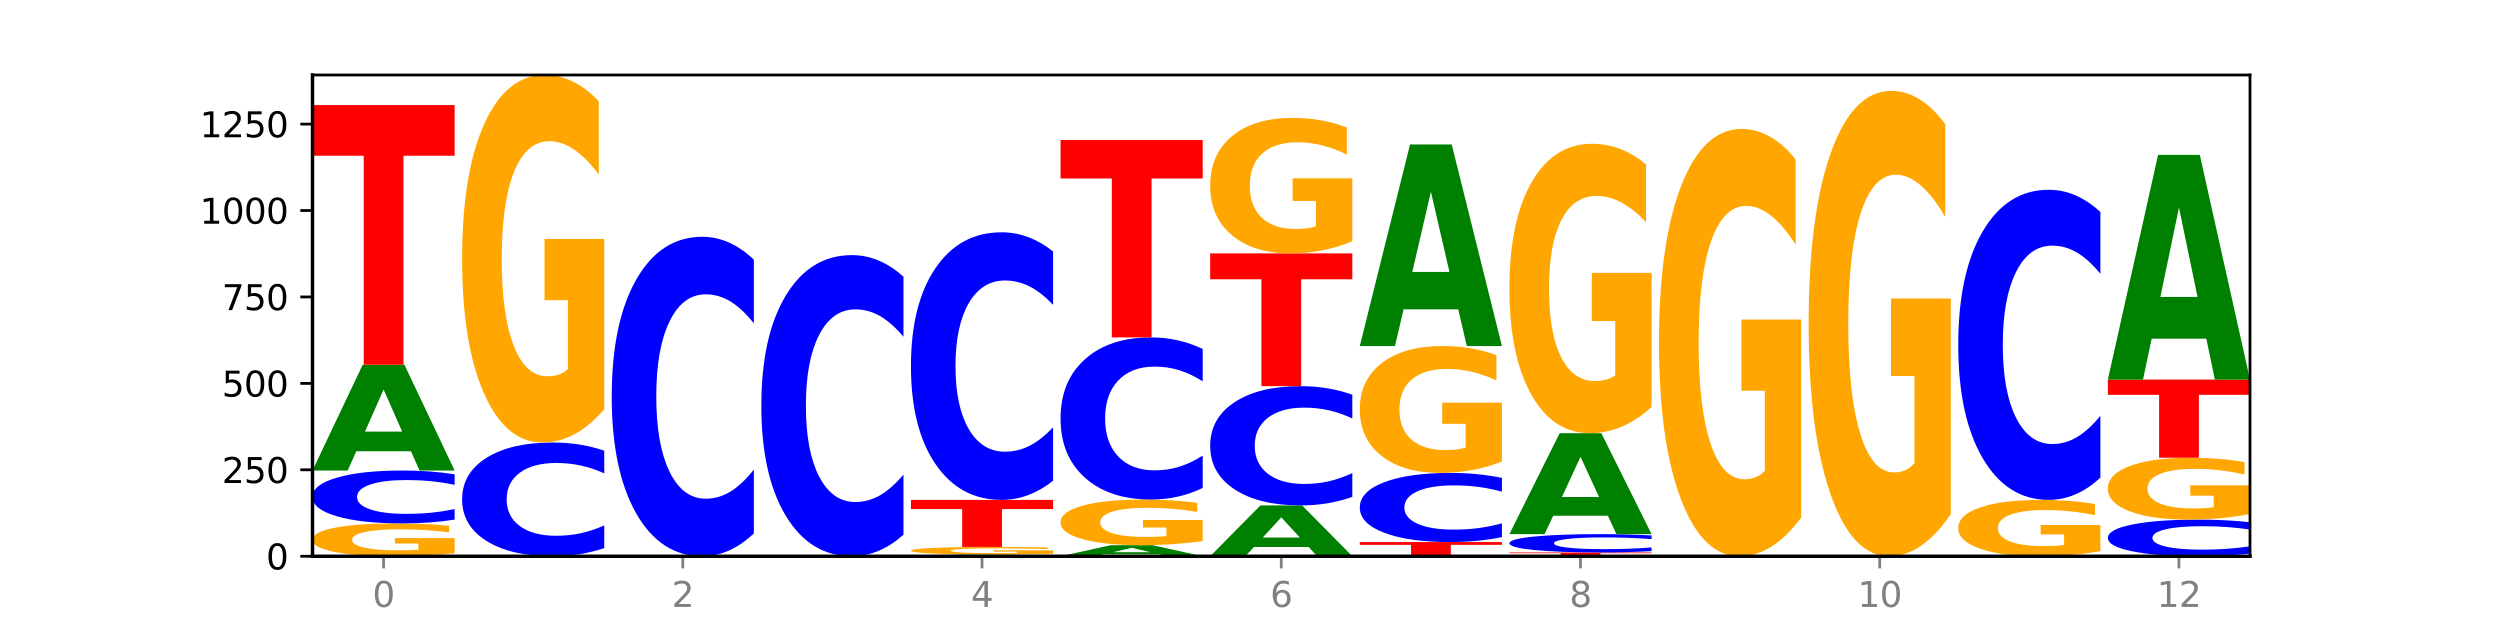 <?xml version="1.0" encoding="utf-8" standalone="no"?>
<!DOCTYPE svg PUBLIC "-//W3C//DTD SVG 1.1//EN"
  "http://www.w3.org/Graphics/SVG/1.1/DTD/svg11.dtd">
<svg xmlns:xlink="http://www.w3.org/1999/xlink" width="720pt" height="180pt" viewBox="0 0 720 180" xmlns="http://www.w3.org/2000/svg" version="1.1">
 <defs>
  <style type="text/css">*{stroke-linejoin: round; stroke-linecap: butt}</style>
 </defs>
 <g id="figure_1">
  <g id="patch_1">
   <path d="M 0 180 
L 720 180 
L 720 0 
L 0 0 
z
" style="fill: #ffffff"/>
  </g>
  <g id="axes_1">
   <g id="patch_2">
    <path d="M 90 160.2 
L 648 160.2 
L 648 21.6 
L 90 21.6 
z
" style="fill: #ffffff"/>
   </g>
   <g id="line2d_1">
    <path d="M 90 160.2 
L 648 160.2 
" clip-path="url(#pffa147a880)" style="fill: none; stroke: #000000; stroke-width: 0.5; stroke-linecap: square"/>
   </g>
   <g id="patch_3">
    <path d="M 130.934 159.344 
Q 126.806 159.772 122.366 159.987 
Q 117.926 160.2 113.192 160.2 
Q 102.495 160.2 96.247 158.926 
Q 90 157.652 90 155.473 
Q 90 153.269 96.358 152.005 
Q 102.724 150.741 113.797 150.741 
Q 118.063 150.741 121.971 150.913 
Q 125.889 151.083 129.356 151.419 
L 129.356 153.305 
Q 125.779 152.873 122.237 152.66 
Q 118.696 152.445 115.137 152.445 
Q 108.55 152.445 104.981 153.23 
Q 101.412 154.014 101.412 155.473 
Q 101.412 156.919 104.853 157.709 
Q 108.293 158.496 114.623 158.496 
Q 116.348 158.496 117.825 158.451 
Q 119.302 158.404 120.476 158.307 
L 120.476 156.536 
L 113.733 156.536 
L 113.733 154.96 
L 130.934 154.96 
L 130.934 159.344 
z
" clip-path="url(#pffa147a880)" style="fill: #ffa600"/>
   </g>
   <g id="patch_4">
    <path d="M 130.934 149.649 
Q 127.51 150.19 123.808 150.464 
Q 120.105 150.741 116.073 150.741 
Q 104.047 150.741 97.024 148.689 
Q 90 146.637 90 143.129 
Q 90 139.607 97.024 137.559 
Q 104.047 135.507 116.073 135.507 
Q 120.105 135.507 123.808 135.784 
Q 127.51 136.058 130.934 136.599 
L 130.934 139.636 
Q 127.479 138.918 124.127 138.585 
Q 120.776 138.251 117.073 138.251 
Q 110.431 138.251 106.625 139.551 
Q 102.83 140.847 102.83 143.129 
Q 102.83 145.401 106.625 146.7 
Q 110.431 147.997 117.073 147.997 
Q 120.776 147.997 124.127 147.663 
Q 127.479 147.327 130.934 146.609 
L 130.934 149.649 
z
" clip-path="url(#pffa147a880)" style="fill: #0000ff"/>
   </g>
   <g id="patch_5">
    <path d="M 118.355 129.957 
L 102.613 129.957 
L 100.127 135.507 
L 90 135.507 
L 104.462 105.039 
L 116.472 105.039 
L 130.934 135.507 
L 120.816 135.507 
L 118.355 129.957 
z
M 105.123 124.302 
L 115.819 124.302 
L 110.48 112.182 
L 105.123 124.302 
z
" clip-path="url(#pffa147a880)" style="fill: #008000"/>
   </g>
   <g id="patch_6">
    <path d="M 90 30.262 
L 130.934 30.262 
L 130.934 44.846 
L 116.208 44.846 
L 116.208 105.039 
L 104.755 105.039 
L 104.755 44.846 
L 90 44.846 
L 90 30.262 
z
" clip-path="url(#pffa147a880)" style="fill: #ff0000"/>
   </g>
   <g id="patch_7">
    <path d="M 174.023 157.852 
Q 170.599 159.016 166.897 159.605 
Q 163.194 160.2 159.161 160.2 
Q 147.136 160.2 140.112 155.788 
Q 133.089 151.376 133.089 143.831 
Q 133.089 136.259 140.112 131.854 
Q 147.136 127.442 159.161 127.442 
Q 163.194 127.442 166.897 128.037 
Q 170.599 128.626 174.023 129.79 
L 174.023 136.32 
Q 170.568 134.777 167.216 134.06 
Q 163.864 133.342 160.162 133.342 
Q 153.52 133.342 149.714 136.137 
Q 145.919 138.925 145.919 143.831 
Q 145.919 148.717 149.714 151.511 
Q 153.52 154.299 160.162 154.299 
Q 163.864 154.299 167.216 153.582 
Q 170.568 152.858 174.023 151.315 
L 174.023 157.852 
z
" clip-path="url(#pffa147a880)" style="fill: #0000ff"/>
   </g>
   <g id="patch_8">
    <path d="M 174.023 117.866 
Q 169.895 122.654 165.455 125.059 
Q 161.014 127.442 156.281 127.442 
Q 145.584 127.442 139.336 113.187 
Q 133.089 98.932 133.089 74.554 
Q 133.089 49.892 139.446 35.746 
Q 145.813 21.6 156.886 21.6 
Q 161.152 21.6 165.06 23.524 
Q 168.977 25.426 172.445 29.187 
L 172.445 50.285 
Q 168.867 45.453 165.326 43.07 
Q 161.785 40.665 158.226 40.665 
Q 151.639 40.665 148.07 49.454 
Q 144.501 58.222 144.501 74.554 
Q 144.501 90.733 147.941 99.566 
Q 151.382 108.377 157.712 108.377 
Q 159.437 108.377 160.914 107.874 
Q 162.391 107.349 163.565 106.256 
L 163.565 86.448 
L 156.822 86.448 
L 156.822 68.804 
L 174.023 68.804 
L 174.023 117.866 
z
" clip-path="url(#pffa147a880)" style="fill: #ffa600"/>
   </g>
   <g id="patch_9">
    <path d="M 217.112 153.605 
Q 213.688 156.874 209.985 158.528 
Q 206.283 160.2 202.25 160.2 
Q 190.225 160.2 183.201 147.809 
Q 176.178 135.418 176.178 114.228 
Q 176.178 92.961 183.201 80.589 
Q 190.225 68.198 202.25 68.198 
Q 206.283 68.198 209.985 69.871 
Q 213.688 71.524 217.112 74.793 
L 217.112 93.132 
Q 213.657 88.799 210.305 86.785 
Q 206.953 84.77 203.251 84.77 
Q 196.609 84.77 192.803 92.619 
Q 189.008 100.449 189.008 114.228 
Q 189.008 127.949 192.803 135.798 
Q 196.609 143.628 203.251 143.628 
Q 206.953 143.628 210.305 141.613 
Q 213.657 139.58 217.112 135.247 
L 217.112 153.605 
z
" clip-path="url(#pffa147a880)" style="fill: #0000ff"/>
   </g>
   <g id="patch_10">
    <path d="M 260.201 153.984 
Q 256.777 157.065 253.074 158.624 
Q 249.372 160.2 245.339 160.2 
Q 233.313 160.2 226.29 148.52 
Q 219.266 136.839 219.266 116.865 
Q 219.266 96.818 226.29 85.156 
Q 233.313 73.475 245.339 73.475 
Q 249.372 73.475 253.074 75.052 
Q 256.777 76.61 260.201 79.692 
L 260.201 96.979 
Q 256.746 92.895 253.394 90.996 
Q 250.042 89.097 246.339 89.097 
Q 239.697 89.097 235.892 96.496 
Q 232.096 103.877 232.096 116.865 
Q 232.096 129.799 235.892 137.198 
Q 239.697 144.578 246.339 144.578 
Q 250.042 144.578 253.394 142.68 
Q 256.746 140.763 260.201 136.678 
L 260.201 153.984 
z
" clip-path="url(#pffa147a880)" style="fill: #0000ff"/>
   </g>
   <g id="patch_11">
    <path d="M 290.71 160.109 
L 274.968 160.109 
L 272.482 160.2 
L 262.355 160.2 
L 276.817 159.702 
L 288.827 159.702 
L 303.29 160.2 
L 293.171 160.2 
L 290.71 160.109 
z
M 277.479 160.017 
L 288.175 160.017 
L 282.835 159.819 
L 277.479 160.017 
z
" clip-path="url(#pffa147a880)" style="fill: #008000"/>
   </g>
   <g id="patch_12">
    <path d="M 303.29 159.504 
Q 299.161 159.603 294.721 159.653 
Q 290.281 159.702 285.547 159.702 
Q 274.85 159.702 268.603 159.407 
Q 262.355 159.112 262.355 158.608 
Q 262.355 158.097 268.713 157.804 
Q 275.08 157.512 286.153 157.512 
Q 290.418 157.512 294.327 157.551 
Q 298.244 157.591 301.712 157.669 
L 301.712 158.105 
Q 298.134 158.005 294.593 157.956 
Q 291.051 157.906 287.492 157.906 
Q 280.905 157.906 277.336 158.088 
Q 273.768 158.27 273.768 158.608 
Q 273.768 158.942 277.208 159.125 
Q 280.648 159.308 286.978 159.308 
Q 288.703 159.308 290.18 159.297 
Q 291.657 159.286 292.831 159.264 
L 292.831 158.854 
L 286.088 158.854 
L 286.088 158.489 
L 303.29 158.489 
L 303.29 159.504 
z
" clip-path="url(#pffa147a880)" style="fill: #ffa600"/>
   </g>
   <g id="patch_13">
    <path d="M 262.355 143.97 
L 303.29 143.97 
L 303.29 146.611 
L 288.563 146.611 
L 288.563 157.512 
L 277.111 157.512 
L 277.111 146.611 
L 262.355 146.611 
L 262.355 143.97 
z
" clip-path="url(#pffa147a880)" style="fill: #ff0000"/>
   </g>
   <g id="patch_14">
    <path d="M 303.29 138.446 
Q 299.865 141.184 296.163 142.569 
Q 292.46 143.97 288.428 143.97 
Q 276.402 143.97 269.379 133.591 
Q 262.355 123.211 262.355 105.461 
Q 262.355 87.647 269.379 77.283 
Q 276.402 66.904 288.428 66.904 
Q 292.46 66.904 296.163 68.305 
Q 299.865 69.69 303.29 72.428 
L 303.29 87.79 
Q 299.835 84.161 296.483 82.473 
Q 293.131 80.786 289.428 80.786 
Q 282.786 80.786 278.981 87.36 
Q 275.185 93.919 275.185 105.461 
Q 275.185 116.955 278.981 123.53 
Q 282.786 130.088 289.428 130.088 
Q 293.131 130.088 296.483 128.401 
Q 299.835 126.698 303.29 123.068 
L 303.29 138.446 
z
" clip-path="url(#pffa147a880)" style="fill: #0000ff"/>
   </g>
   <g id="patch_15">
    <path d="M 333.799 159.62 
L 318.057 159.62 
L 315.571 160.2 
L 305.444 160.2 
L 319.906 157.014 
L 331.916 157.014 
L 346.378 160.2 
L 336.26 160.2 
L 333.799 159.62 
z
M 320.567 159.028 
L 331.263 159.028 
L 325.924 157.761 
L 320.567 159.028 
z
" clip-path="url(#pffa147a880)" style="fill: #008000"/>
   </g>
   <g id="patch_16">
    <path d="M 346.378 155.825 
Q 342.25 156.419 337.81 156.718 
Q 333.37 157.014 328.636 157.014 
Q 317.939 157.014 311.692 155.244 
Q 305.444 153.473 305.444 150.446 
Q 305.444 147.384 311.802 145.627 
Q 318.168 143.871 329.241 143.871 
Q 333.507 143.871 337.415 144.11 
Q 341.333 144.346 344.8 144.813 
L 344.8 147.433 
Q 341.223 146.833 337.681 146.537 
Q 334.14 146.238 330.581 146.238 
Q 323.994 146.238 320.425 147.33 
Q 316.856 148.418 316.856 150.446 
Q 316.856 152.455 320.297 153.552 
Q 323.737 154.646 330.067 154.646 
Q 331.792 154.646 333.269 154.584 
Q 334.746 154.519 335.92 154.383 
L 335.92 151.923 
L 329.177 151.923 
L 329.177 149.732 
L 346.378 149.732 
L 346.378 155.825 
z
" clip-path="url(#pffa147a880)" style="fill: #ffa600"/>
   </g>
   <g id="patch_17">
    <path d="M 346.378 140.523 
Q 342.954 142.183 339.252 143.022 
Q 335.549 143.871 331.517 143.871 
Q 319.491 143.871 312.468 137.581 
Q 305.444 131.292 305.444 120.536 
Q 305.444 109.742 312.468 103.462 
Q 319.491 97.173 331.517 97.173 
Q 335.549 97.173 339.252 98.022 
Q 342.954 98.861 346.378 100.52 
L 346.378 109.829 
Q 342.923 107.629 339.571 106.607 
Q 336.22 105.584 332.517 105.584 
Q 325.875 105.584 322.069 109.568 
Q 318.274 113.543 318.274 120.536 
Q 318.274 127.501 322.069 131.485 
Q 325.875 135.459 332.517 135.459 
Q 336.22 135.459 339.571 134.437 
Q 342.923 133.404 346.378 131.205 
L 346.378 140.523 
z
" clip-path="url(#pffa147a880)" style="fill: #0000ff"/>
   </g>
   <g id="patch_18">
    <path d="M 305.444 40.319 
L 346.378 40.319 
L 346.378 51.407 
L 331.652 51.407 
L 331.652 97.173 
L 320.199 97.173 
L 320.199 51.407 
L 305.444 51.407 
L 305.444 40.319 
z
" clip-path="url(#pffa147a880)" style="fill: #ff0000"/>
   </g>
   <g id="patch_19">
    <path d="M 376.888 157.534 
L 361.145 157.534 
L 358.66 160.2 
L 348.533 160.2 
L 362.995 145.563 
L 375.005 145.563 
L 389.467 160.2 
L 379.349 160.2 
L 376.888 157.534 
z
M 363.656 154.817 
L 374.352 154.817 
L 369.013 148.995 
L 363.656 154.817 
z
" clip-path="url(#pffa147a880)" style="fill: #008000"/>
   </g>
   <g id="patch_20">
    <path d="M 389.467 143.101 
Q 386.043 144.322 382.341 144.939 
Q 378.638 145.563 374.605 145.563 
Q 362.58 145.563 355.556 140.937 
Q 348.533 136.31 348.533 128.398 
Q 348.533 120.458 355.556 115.839 
Q 362.58 111.212 374.605 111.212 
Q 378.638 111.212 382.341 111.837 
Q 386.043 112.454 389.467 113.674 
L 389.467 120.522 
Q 386.012 118.904 382.66 118.152 
Q 379.308 117.4 375.606 117.4 
Q 368.964 117.4 365.158 120.33 
Q 361.363 123.254 361.363 128.398 
Q 361.363 133.522 365.158 136.452 
Q 368.964 139.376 375.606 139.376 
Q 379.308 139.376 382.66 138.624 
Q 386.012 137.864 389.467 136.246 
L 389.467 143.101 
z
" clip-path="url(#pffa147a880)" style="fill: #0000ff"/>
   </g>
   <g id="patch_21">
    <path d="M 348.533 72.978 
L 389.467 72.978 
L 389.467 80.434 
L 374.74 80.434 
L 374.74 111.212 
L 363.288 111.212 
L 363.288 80.434 
L 348.533 80.434 
L 348.533 72.978 
z
" clip-path="url(#pffa147a880)" style="fill: #ff0000"/>
   </g>
   <g id="patch_22">
    <path d="M 389.467 69.446 
Q 385.339 71.212 380.899 72.099 
Q 376.458 72.978 371.725 72.978 
Q 361.028 72.978 354.78 67.721 
Q 348.533 62.464 348.533 53.474 
Q 348.533 44.38 354.89 39.163 
Q 361.257 33.947 372.33 33.947 
Q 376.596 33.947 380.504 34.656 
Q 384.421 35.358 387.889 36.744 
L 387.889 44.525 
Q 384.311 42.743 380.77 41.864 
Q 377.229 40.977 373.67 40.977 
Q 367.083 40.977 363.514 44.218 
Q 359.945 47.451 359.945 53.474 
Q 359.945 59.44 363.386 62.698 
Q 366.826 65.947 373.156 65.947 
Q 374.881 65.947 376.358 65.762 
Q 377.835 65.568 379.009 65.165 
L 379.009 57.86 
L 372.266 57.86 
L 372.266 51.354 
L 389.467 51.354 
L 389.467 69.446 
z
" clip-path="url(#pffa147a880)" style="fill: #ffa600"/>
   </g>
   <g id="patch_23">
    <path d="M 391.622 156.118 
L 432.556 156.118 
L 432.556 156.914 
L 417.829 156.914 
L 417.829 160.2 
L 406.377 160.2 
L 406.377 156.914 
L 391.622 156.914 
L 391.622 156.118 
z
" clip-path="url(#pffa147a880)" style="fill: #ff0000"/>
   </g>
   <g id="patch_24">
    <path d="M 432.556 154.69 
Q 429.132 155.398 425.429 155.756 
Q 421.727 156.118 417.694 156.118 
Q 405.669 156.118 398.645 153.436 
Q 391.622 150.754 391.622 146.167 
Q 391.622 141.564 398.645 138.886 
Q 405.669 136.204 417.694 136.204 
Q 421.727 136.204 425.429 136.566 
Q 429.132 136.924 432.556 137.631 
L 432.556 141.601 
Q 429.101 140.663 425.749 140.227 
Q 422.397 139.791 418.695 139.791 
Q 412.053 139.791 408.247 141.49 
Q 404.452 143.185 404.452 146.167 
Q 404.452 149.137 408.247 150.836 
Q 412.053 152.531 418.695 152.531 
Q 422.397 152.531 425.749 152.095 
Q 429.101 151.654 432.556 150.717 
L 432.556 154.69 
z
" clip-path="url(#pffa147a880)" style="fill: #0000ff"/>
   </g>
   <g id="patch_25">
    <path d="M 432.556 132.898 
Q 428.428 134.551 423.987 135.381 
Q 419.547 136.204 414.813 136.204 
Q 404.117 136.204 397.869 131.282 
Q 391.622 126.361 391.622 117.944 
Q 391.622 109.43 397.979 104.546 
Q 404.346 99.662 415.419 99.662 
Q 419.685 99.662 423.593 100.326 
Q 427.51 100.983 430.978 102.281 
L 430.978 109.566 
Q 427.4 107.897 423.859 107.075 
Q 420.318 106.244 416.758 106.244 
Q 410.171 106.244 406.603 109.279 
Q 403.034 112.306 403.034 117.944 
Q 403.034 123.53 406.474 126.58 
Q 409.915 129.622 416.245 129.622 
Q 417.969 129.622 419.446 129.448 
Q 420.923 129.267 422.098 128.889 
L 422.098 122.051 
L 415.355 122.051 
L 415.355 115.959 
L 432.556 115.959 
L 432.556 132.898 
z
" clip-path="url(#pffa147a880)" style="fill: #ffa600"/>
   </g>
   <g id="patch_26">
    <path d="M 419.977 89.087 
L 404.234 89.087 
L 401.749 99.662 
L 391.622 99.662 
L 406.084 41.613 
L 418.094 41.613 
L 432.556 99.662 
L 422.437 99.662 
L 419.977 89.087 
z
M 406.745 78.314 
L 417.441 78.314 
L 412.101 55.224 
L 406.745 78.314 
z
" clip-path="url(#pffa147a880)" style="fill: #008000"/>
   </g>
   <g id="patch_27">
    <path d="M 434.71 159.105 
L 475.645 159.105 
L 475.645 159.318 
L 460.918 159.318 
L 460.918 160.2 
L 449.466 160.2 
L 449.466 159.318 
L 434.71 159.318 
L 434.71 159.105 
z
" clip-path="url(#pffa147a880)" style="fill: #ff0000"/>
   </g>
   <g id="patch_28">
    <path d="M 475.645 158.726 
Q 472.221 158.914 468.518 159.009 
Q 464.816 159.105 460.783 159.105 
Q 448.757 159.105 441.734 158.394 
Q 434.71 157.683 434.71 156.468 
Q 434.71 155.248 441.734 154.538 
Q 448.757 153.828 460.783 153.828 
Q 464.816 153.828 468.518 153.924 
Q 472.221 154.018 475.645 154.206 
L 475.645 155.258 
Q 472.19 155.009 468.838 154.894 
Q 465.486 154.778 461.783 154.778 
Q 455.142 154.778 451.336 155.228 
Q 447.54 155.677 447.54 156.468 
Q 447.54 157.255 451.336 157.705 
Q 455.142 158.154 461.783 158.154 
Q 465.486 158.154 468.838 158.039 
Q 472.19 157.922 475.645 157.673 
L 475.645 158.726 
z
" clip-path="url(#pffa147a880)" style="fill: #0000ff"/>
   </g>
   <g id="patch_29">
    <path d="M 463.066 148.531 
L 447.323 148.531 
L 444.837 153.828 
L 434.71 153.828 
L 449.173 124.753 
L 461.183 124.753 
L 475.645 153.828 
L 465.526 153.828 
L 463.066 148.531 
z
M 449.834 143.135 
L 460.53 143.135 
L 455.19 131.57 
L 449.834 143.135 
z
" clip-path="url(#pffa147a880)" style="fill: #008000"/>
   </g>
   <g id="patch_30">
    <path d="M 475.645 117.213 
Q 471.516 120.983 467.076 122.877 
Q 462.636 124.753 457.902 124.753 
Q 447.205 124.753 440.958 113.529 
Q 434.71 102.305 434.71 83.11 
Q 434.71 63.691 441.068 52.553 
Q 447.435 41.414 458.508 41.414 
Q 462.774 41.414 466.682 42.929 
Q 470.599 44.427 474.067 47.388 
L 474.067 64.001 
Q 470.489 60.196 466.948 58.32 
Q 463.407 56.426 459.847 56.426 
Q 453.26 56.426 449.692 63.347 
Q 446.123 70.25 446.123 83.11 
Q 446.123 95.849 449.563 102.804 
Q 453.003 109.742 459.333 109.742 
Q 461.058 109.742 462.535 109.346 
Q 464.012 108.933 465.186 108.072 
L 465.186 92.475 
L 458.444 92.475 
L 458.444 78.582 
L 475.645 78.582 
L 475.645 117.213 
z
" clip-path="url(#pffa147a880)" style="fill: #ffa600"/>
   </g>
   <g id="patch_31">
    <path d="M 518.734 149.065 
Q 514.605 154.633 510.165 157.429 
Q 505.725 160.2 500.991 160.2 
Q 490.294 160.2 484.047 143.625 
Q 477.799 127.05 477.799 98.705 
Q 477.799 70.029 484.157 53.581 
Q 490.524 37.133 501.597 37.133 
Q 505.862 37.133 509.771 39.37 
Q 513.688 41.582 517.156 45.954 
L 517.156 70.486 
Q 513.578 64.868 510.037 62.097 
Q 506.495 59.301 502.936 59.301 
Q 496.349 59.301 492.78 69.52 
Q 489.212 79.714 489.212 98.705 
Q 489.212 117.517 492.652 127.787 
Q 496.092 138.032 502.422 138.032 
Q 504.147 138.032 505.624 137.447 
Q 507.101 136.837 508.275 135.566 
L 508.275 112.534 
L 501.532 112.534 
L 501.532 92.019 
L 518.734 92.019 
L 518.734 149.065 
z
" clip-path="url(#pffa147a880)" style="fill: #ffa600"/>
   </g>
   <g id="patch_32">
    <path d="M 561.822 148.074 
Q 557.694 154.137 553.254 157.182 
Q 548.814 160.2 544.08 160.2 
Q 533.383 160.2 527.136 142.15 
Q 520.888 124.1 520.888 93.232 
Q 520.888 62.004 527.246 44.092 
Q 533.612 26.18 544.685 26.18 
Q 548.951 26.18 552.859 28.616 
Q 556.777 31.025 560.244 35.787 
L 560.244 62.502 
Q 556.667 56.384 553.125 53.366 
Q 549.584 50.321 546.025 50.321 
Q 539.438 50.321 535.869 61.45 
Q 532.3 72.551 532.3 93.232 
Q 532.3 113.718 535.741 124.902 
Q 539.181 136.059 545.511 136.059 
Q 547.236 136.059 548.713 135.423 
Q 550.19 134.758 551.364 133.374 
L 551.364 108.292 
L 544.621 108.292 
L 544.621 85.951 
L 561.822 85.951 
L 561.822 148.074 
z
" clip-path="url(#pffa147a880)" style="fill: #ffa600"/>
   </g>
   <g id="patch_33">
    <path d="M 604.911 158.732 
Q 600.783 159.466 596.343 159.835 
Q 591.902 160.2 587.169 160.2 
Q 576.472 160.2 570.224 158.014 
Q 563.977 155.828 563.977 152.09 
Q 563.977 148.308 570.334 146.139 
Q 576.701 143.97 587.774 143.97 
Q 592.04 143.97 595.948 144.265 
Q 599.865 144.557 603.333 145.134 
L 603.333 148.369 
Q 599.755 147.628 596.214 147.262 
Q 592.673 146.894 589.114 146.894 
Q 582.527 146.894 578.958 148.241 
Q 575.389 149.586 575.389 152.09 
Q 575.389 154.571 578.83 155.925 
Q 582.27 157.277 588.6 157.277 
Q 590.325 157.277 591.802 157.199 
Q 593.279 157.119 594.453 156.951 
L 594.453 153.914 
L 587.71 153.914 
L 587.71 151.208 
L 604.911 151.208 
L 604.911 158.732 
z
" clip-path="url(#pffa147a880)" style="fill: #ffa600"/>
   </g>
   <g id="patch_34">
    <path d="M 604.911 137.568 
Q 601.487 140.742 597.785 142.347 
Q 594.082 143.97 590.049 143.97 
Q 578.024 143.97 571 131.941 
Q 563.977 119.912 563.977 99.341 
Q 563.977 78.696 571 66.686 
Q 578.024 54.657 590.049 54.657 
Q 594.082 54.657 597.785 56.28 
Q 601.487 57.886 604.911 61.059 
L 604.911 78.862 
Q 601.456 74.656 598.104 72.7 
Q 594.752 70.745 591.05 70.745 
Q 584.408 70.745 580.602 78.364 
Q 576.807 85.965 576.807 99.341 
Q 576.807 112.662 580.602 120.281 
Q 584.408 127.882 591.05 127.882 
Q 594.752 127.882 598.104 125.927 
Q 601.456 123.953 604.911 119.746 
L 604.911 137.568 
z
" clip-path="url(#pffa147a880)" style="fill: #0000ff"/>
   </g>
   <g id="patch_35">
    <path d="M 648 159.443 
Q 644.576 159.818 640.873 160.008 
Q 637.171 160.2 633.138 160.2 
Q 621.113 160.2 614.089 158.779 
Q 607.066 157.357 607.066 154.926 
Q 607.066 152.486 614.089 151.067 
Q 621.113 149.646 633.138 149.646 
Q 637.171 149.646 640.873 149.838 
Q 644.576 150.027 648 150.402 
L 648 152.506 
Q 644.545 152.009 641.193 151.778 
Q 637.841 151.547 634.139 151.547 
Q 627.497 151.547 623.691 152.447 
Q 619.896 153.345 619.896 154.926 
Q 619.896 156.5 623.691 157.401 
Q 627.497 158.299 634.139 158.299 
Q 637.841 158.299 641.193 158.068 
Q 644.545 157.834 648 157.337 
L 648 159.443 
z
" clip-path="url(#pffa147a880)" style="fill: #0000ff"/>
   </g>
   <g id="patch_36">
    <path d="M 648 148.033 
Q 643.872 148.839 639.431 149.244 
Q 634.991 149.646 630.257 149.646 
Q 619.561 149.646 613.313 147.245 
Q 607.066 144.845 607.066 140.74 
Q 607.066 136.587 613.423 134.205 
Q 619.79 131.823 630.863 131.823 
Q 635.129 131.823 639.037 132.147 
Q 642.954 132.467 646.422 133.1 
L 646.422 136.653 
Q 642.844 135.84 639.303 135.438 
Q 635.762 135.033 632.202 135.033 
Q 625.615 135.033 622.047 136.513 
Q 618.478 137.99 618.478 140.74 
Q 618.478 143.464 621.918 144.952 
Q 625.359 146.435 631.689 146.435 
Q 633.413 146.435 634.89 146.351 
Q 636.367 146.262 637.542 146.078 
L 637.542 142.743 
L 630.799 142.743 
L 630.799 139.772 
L 648 139.772 
L 648 148.033 
z
" clip-path="url(#pffa147a880)" style="fill: #ffa600"/>
   </g>
   <g id="patch_37">
    <path d="M 607.066 109.32 
L 648 109.32 
L 648 113.709 
L 633.273 113.709 
L 633.273 131.823 
L 621.821 131.823 
L 621.821 113.709 
L 607.066 113.709 
L 607.066 109.32 
z
" clip-path="url(#pffa147a880)" style="fill: #ff0000"/>
   </g>
   <g id="patch_38">
    <path d="M 635.421 97.53 
L 619.678 97.53 
L 617.193 109.32 
L 607.066 109.32 
L 621.528 44.6 
L 633.538 44.6 
L 648 109.32 
L 637.881 109.32 
L 635.421 97.53 
z
M 622.189 85.518 
L 632.885 85.518 
L 627.545 59.775 
L 622.189 85.518 
z
" clip-path="url(#pffa147a880)" style="fill: #008000"/>
   </g>
   <g id="matplotlib.axis_1">
    <g id="xtick_1">
     <g id="line2d_2">
      <defs>
       <path id="m645715d762" d="M 0 0 
L 0 3.5 
" style="stroke: #808080; stroke-width: 0.8"/>
      </defs>
      <g>
       <use xlink:href="#m645715d762" x="110.467" y="160.2" style="fill: #808080; stroke: #808080; stroke-width: 0.8"/>
      </g>
     </g>
     <g id="text_1">
      <!-- 0 -->
      <g style="fill: #808080" transform="translate(107.286 174.798) scale(0.1 -0.1)">
       <defs>
        <path id="DejaVuSans-30" d="M 2034 4250 
Q 1547 4250 1301 3770 
Q 1056 3291 1056 2328 
Q 1056 1369 1301 889 
Q 1547 409 2034 409 
Q 2525 409 2770 889 
Q 3016 1369 3016 2328 
Q 3016 3291 2770 3770 
Q 2525 4250 2034 4250 
z
M 2034 4750 
Q 2819 4750 3233 4129 
Q 3647 3509 3647 2328 
Q 3647 1150 3233 529 
Q 2819 -91 2034 -91 
Q 1250 -91 836 529 
Q 422 1150 422 2328 
Q 422 3509 836 4129 
Q 1250 4750 2034 4750 
z
" transform="scale(0.016)"/>
       </defs>
       <use xlink:href="#DejaVuSans-30"/>
      </g>
     </g>
    </g>
    <g id="xtick_2">
     <g id="line2d_3">
      <g>
       <use xlink:href="#m645715d762" x="196.645" y="160.2" style="fill: #808080; stroke: #808080; stroke-width: 0.8"/>
      </g>
     </g>
     <g id="text_2">
      <!-- 2 -->
      <g style="fill: #808080" transform="translate(193.464 174.798) scale(0.1 -0.1)">
       <defs>
        <path id="DejaVuSans-32" d="M 1228 531 
L 3431 531 
L 3431 0 
L 469 0 
L 469 531 
Q 828 903 1448 1529 
Q 2069 2156 2228 2338 
Q 2531 2678 2651 2914 
Q 2772 3150 2772 3378 
Q 2772 3750 2511 3984 
Q 2250 4219 1831 4219 
Q 1534 4219 1204 4116 
Q 875 4013 500 3803 
L 500 4441 
Q 881 4594 1212 4672 
Q 1544 4750 1819 4750 
Q 2544 4750 2975 4387 
Q 3406 4025 3406 3419 
Q 3406 3131 3298 2873 
Q 3191 2616 2906 2266 
Q 2828 2175 2409 1742 
Q 1991 1309 1228 531 
z
" transform="scale(0.016)"/>
       </defs>
       <use xlink:href="#DejaVuSans-32"/>
      </g>
     </g>
    </g>
    <g id="xtick_3">
     <g id="line2d_4">
      <g>
       <use xlink:href="#m645715d762" x="282.822" y="160.2" style="fill: #808080; stroke: #808080; stroke-width: 0.8"/>
      </g>
     </g>
     <g id="text_3">
      <!-- 4 -->
      <g style="fill: #808080" transform="translate(279.641 174.798) scale(0.1 -0.1)">
       <defs>
        <path id="DejaVuSans-34" d="M 2419 4116 
L 825 1625 
L 2419 1625 
L 2419 4116 
z
M 2253 4666 
L 3047 4666 
L 3047 1625 
L 3713 1625 
L 3713 1100 
L 3047 1100 
L 3047 0 
L 2419 0 
L 2419 1100 
L 313 1100 
L 313 1709 
L 2253 4666 
z
" transform="scale(0.016)"/>
       </defs>
       <use xlink:href="#DejaVuSans-34"/>
      </g>
     </g>
    </g>
    <g id="xtick_4">
     <g id="line2d_5">
      <g>
       <use xlink:href="#m645715d762" x="369" y="160.2" style="fill: #808080; stroke: #808080; stroke-width: 0.8"/>
      </g>
     </g>
     <g id="text_4">
      <!-- 6 -->
      <g style="fill: #808080" transform="translate(365.819 174.798) scale(0.1 -0.1)">
       <defs>
        <path id="DejaVuSans-36" d="M 2113 2584 
Q 1688 2584 1439 2293 
Q 1191 2003 1191 1497 
Q 1191 994 1439 701 
Q 1688 409 2113 409 
Q 2538 409 2786 701 
Q 3034 994 3034 1497 
Q 3034 2003 2786 2293 
Q 2538 2584 2113 2584 
z
M 3366 4563 
L 3366 3988 
Q 3128 4100 2886 4159 
Q 2644 4219 2406 4219 
Q 1781 4219 1451 3797 
Q 1122 3375 1075 2522 
Q 1259 2794 1537 2939 
Q 1816 3084 2150 3084 
Q 2853 3084 3261 2657 
Q 3669 2231 3669 1497 
Q 3669 778 3244 343 
Q 2819 -91 2113 -91 
Q 1303 -91 875 529 
Q 447 1150 447 2328 
Q 447 3434 972 4092 
Q 1497 4750 2381 4750 
Q 2619 4750 2861 4703 
Q 3103 4656 3366 4563 
z
" transform="scale(0.016)"/>
       </defs>
       <use xlink:href="#DejaVuSans-36"/>
      </g>
     </g>
    </g>
    <g id="xtick_5">
     <g id="line2d_6">
      <g>
       <use xlink:href="#m645715d762" x="455.178" y="160.2" style="fill: #808080; stroke: #808080; stroke-width: 0.8"/>
      </g>
     </g>
     <g id="text_5">
      <!-- 8 -->
      <g style="fill: #808080" transform="translate(451.996 174.798) scale(0.1 -0.1)">
       <defs>
        <path id="DejaVuSans-38" d="M 2034 2216 
Q 1584 2216 1326 1975 
Q 1069 1734 1069 1313 
Q 1069 891 1326 650 
Q 1584 409 2034 409 
Q 2484 409 2743 651 
Q 3003 894 3003 1313 
Q 3003 1734 2745 1975 
Q 2488 2216 2034 2216 
z
M 1403 2484 
Q 997 2584 770 2862 
Q 544 3141 544 3541 
Q 544 4100 942 4425 
Q 1341 4750 2034 4750 
Q 2731 4750 3128 4425 
Q 3525 4100 3525 3541 
Q 3525 3141 3298 2862 
Q 3072 2584 2669 2484 
Q 3125 2378 3379 2068 
Q 3634 1759 3634 1313 
Q 3634 634 3220 271 
Q 2806 -91 2034 -91 
Q 1263 -91 848 271 
Q 434 634 434 1313 
Q 434 1759 690 2068 
Q 947 2378 1403 2484 
z
M 1172 3481 
Q 1172 3119 1398 2916 
Q 1625 2713 2034 2713 
Q 2441 2713 2670 2916 
Q 2900 3119 2900 3481 
Q 2900 3844 2670 4047 
Q 2441 4250 2034 4250 
Q 1625 4250 1398 4047 
Q 1172 3844 1172 3481 
z
" transform="scale(0.016)"/>
       </defs>
       <use xlink:href="#DejaVuSans-38"/>
      </g>
     </g>
    </g>
    <g id="xtick_6">
     <g id="line2d_7">
      <g>
       <use xlink:href="#m645715d762" x="541.355" y="160.2" style="fill: #808080; stroke: #808080; stroke-width: 0.8"/>
      </g>
     </g>
     <g id="text_6">
      <!-- 10 -->
      <g style="fill: #808080" transform="translate(534.993 174.798) scale(0.1 -0.1)">
       <defs>
        <path id="DejaVuSans-31" d="M 794 531 
L 1825 531 
L 1825 4091 
L 703 3866 
L 703 4441 
L 1819 4666 
L 2450 4666 
L 2450 531 
L 3481 531 
L 3481 0 
L 794 0 
L 794 531 
z
" transform="scale(0.016)"/>
       </defs>
       <use xlink:href="#DejaVuSans-31"/>
       <use xlink:href="#DejaVuSans-30" x="63.623"/>
      </g>
     </g>
    </g>
    <g id="xtick_7">
     <g id="line2d_8">
      <g>
       <use xlink:href="#m645715d762" x="627.533" y="160.2" style="fill: #808080; stroke: #808080; stroke-width: 0.8"/>
      </g>
     </g>
     <g id="text_7">
      <!-- 12 -->
      <g style="fill: #808080" transform="translate(621.17 174.798) scale(0.1 -0.1)">
       <use xlink:href="#DejaVuSans-31"/>
       <use xlink:href="#DejaVuSans-32" x="63.623"/>
      </g>
     </g>
    </g>
   </g>
   <g id="matplotlib.axis_2">
    <g id="ytick_1">
     <g id="line2d_9">
      <defs>
       <path id="mff04600083" d="M 0 0 
L -3.5 0 
" style="stroke: #000000; stroke-width: 0.8"/>
      </defs>
      <g>
       <use xlink:href="#mff04600083" x="90" y="160.2" style="stroke: #000000; stroke-width: 0.8"/>
      </g>
     </g>
     <g id="text_8">
      <!-- 0 -->
      <g transform="translate(76.638 163.999) scale(0.1 -0.1)">
       <use xlink:href="#DejaVuSans-30"/>
      </g>
     </g>
    </g>
    <g id="ytick_2">
     <g id="line2d_10">
      <g>
       <use xlink:href="#mff04600083" x="90" y="135.308" style="stroke: #000000; stroke-width: 0.8"/>
      </g>
     </g>
     <g id="text_9">
      <!-- 250 -->
      <g transform="translate(63.913 139.107) scale(0.1 -0.1)">
       <defs>
        <path id="DejaVuSans-35" d="M 691 4666 
L 3169 4666 
L 3169 4134 
L 1269 4134 
L 1269 2991 
Q 1406 3038 1543 3061 
Q 1681 3084 1819 3084 
Q 2600 3084 3056 2656 
Q 3513 2228 3513 1497 
Q 3513 744 3044 326 
Q 2575 -91 1722 -91 
Q 1428 -91 1123 -41 
Q 819 9 494 109 
L 494 744 
Q 775 591 1075 516 
Q 1375 441 1709 441 
Q 2250 441 2565 725 
Q 2881 1009 2881 1497 
Q 2881 1984 2565 2268 
Q 2250 2553 1709 2553 
Q 1456 2553 1204 2497 
Q 953 2441 691 2322 
L 691 4666 
z
" transform="scale(0.016)"/>
       </defs>
       <use xlink:href="#DejaVuSans-32"/>
       <use xlink:href="#DejaVuSans-35" x="63.623"/>
       <use xlink:href="#DejaVuSans-30" x="127.246"/>
      </g>
     </g>
    </g>
    <g id="ytick_3">
     <g id="line2d_11">
      <g>
       <use xlink:href="#mff04600083" x="90" y="110.416" style="stroke: #000000; stroke-width: 0.8"/>
      </g>
     </g>
     <g id="text_10">
      <!-- 500 -->
      <g transform="translate(63.913 114.215) scale(0.1 -0.1)">
       <use xlink:href="#DejaVuSans-35"/>
       <use xlink:href="#DejaVuSans-30" x="63.623"/>
       <use xlink:href="#DejaVuSans-30" x="127.246"/>
      </g>
     </g>
    </g>
    <g id="ytick_4">
     <g id="line2d_12">
      <g>
       <use xlink:href="#mff04600083" x="90" y="85.523" style="stroke: #000000; stroke-width: 0.8"/>
      </g>
     </g>
     <g id="text_11">
      <!-- 750 -->
      <g transform="translate(63.913 89.322) scale(0.1 -0.1)">
       <defs>
        <path id="DejaVuSans-37" d="M 525 4666 
L 3525 4666 
L 3525 4397 
L 1831 0 
L 1172 0 
L 2766 4134 
L 525 4134 
L 525 4666 
z
" transform="scale(0.016)"/>
       </defs>
       <use xlink:href="#DejaVuSans-37"/>
       <use xlink:href="#DejaVuSans-35" x="63.623"/>
       <use xlink:href="#DejaVuSans-30" x="127.246"/>
      </g>
     </g>
    </g>
    <g id="ytick_5">
     <g id="line2d_13">
      <g>
       <use xlink:href="#mff04600083" x="90" y="60.631" style="stroke: #000000; stroke-width: 0.8"/>
      </g>
     </g>
     <g id="text_12">
      <!-- 1000 -->
      <g transform="translate(57.55 64.43) scale(0.1 -0.1)">
       <use xlink:href="#DejaVuSans-31"/>
       <use xlink:href="#DejaVuSans-30" x="63.623"/>
       <use xlink:href="#DejaVuSans-30" x="127.246"/>
       <use xlink:href="#DejaVuSans-30" x="190.869"/>
      </g>
     </g>
    </g>
    <g id="ytick_6">
     <g id="line2d_14">
      <g>
       <use xlink:href="#mff04600083" x="90" y="35.739" style="stroke: #000000; stroke-width: 0.8"/>
      </g>
     </g>
     <g id="text_13">
      <!-- 1250 -->
      <g transform="translate(57.55 39.538) scale(0.1 -0.1)">
       <use xlink:href="#DejaVuSans-31"/>
       <use xlink:href="#DejaVuSans-32" x="63.623"/>
       <use xlink:href="#DejaVuSans-35" x="127.246"/>
       <use xlink:href="#DejaVuSans-30" x="190.869"/>
      </g>
     </g>
    </g>
   </g>
   <g id="patch_39">
    <path d="M 90 160.2 
L 90 21.6 
" style="fill: none; stroke: #000000; stroke-linejoin: miter; stroke-linecap: square"/>
   </g>
   <g id="patch_40">
    <path d="M 648 160.2 
L 648 21.6 
" style="fill: none; stroke: #000000; stroke-width: 0.8; stroke-linejoin: miter; stroke-linecap: square"/>
   </g>
   <g id="patch_41">
    <path d="M 90 160.2 
L 648 160.2 
" style="fill: none; stroke: #000000; stroke-linejoin: miter; stroke-linecap: square"/>
   </g>
   <g id="patch_42">
    <path d="M 90 21.6 
L 648 21.6 
" style="fill: none; stroke: #000000; stroke-width: 0.8; stroke-linejoin: miter; stroke-linecap: square"/>
   </g>
  </g>
 </g>
 <defs>
  <clipPath id="pffa147a880">
   <rect x="90" y="21.6" width="558" height="138.6"/>
  </clipPath>
 </defs>
</svg>
